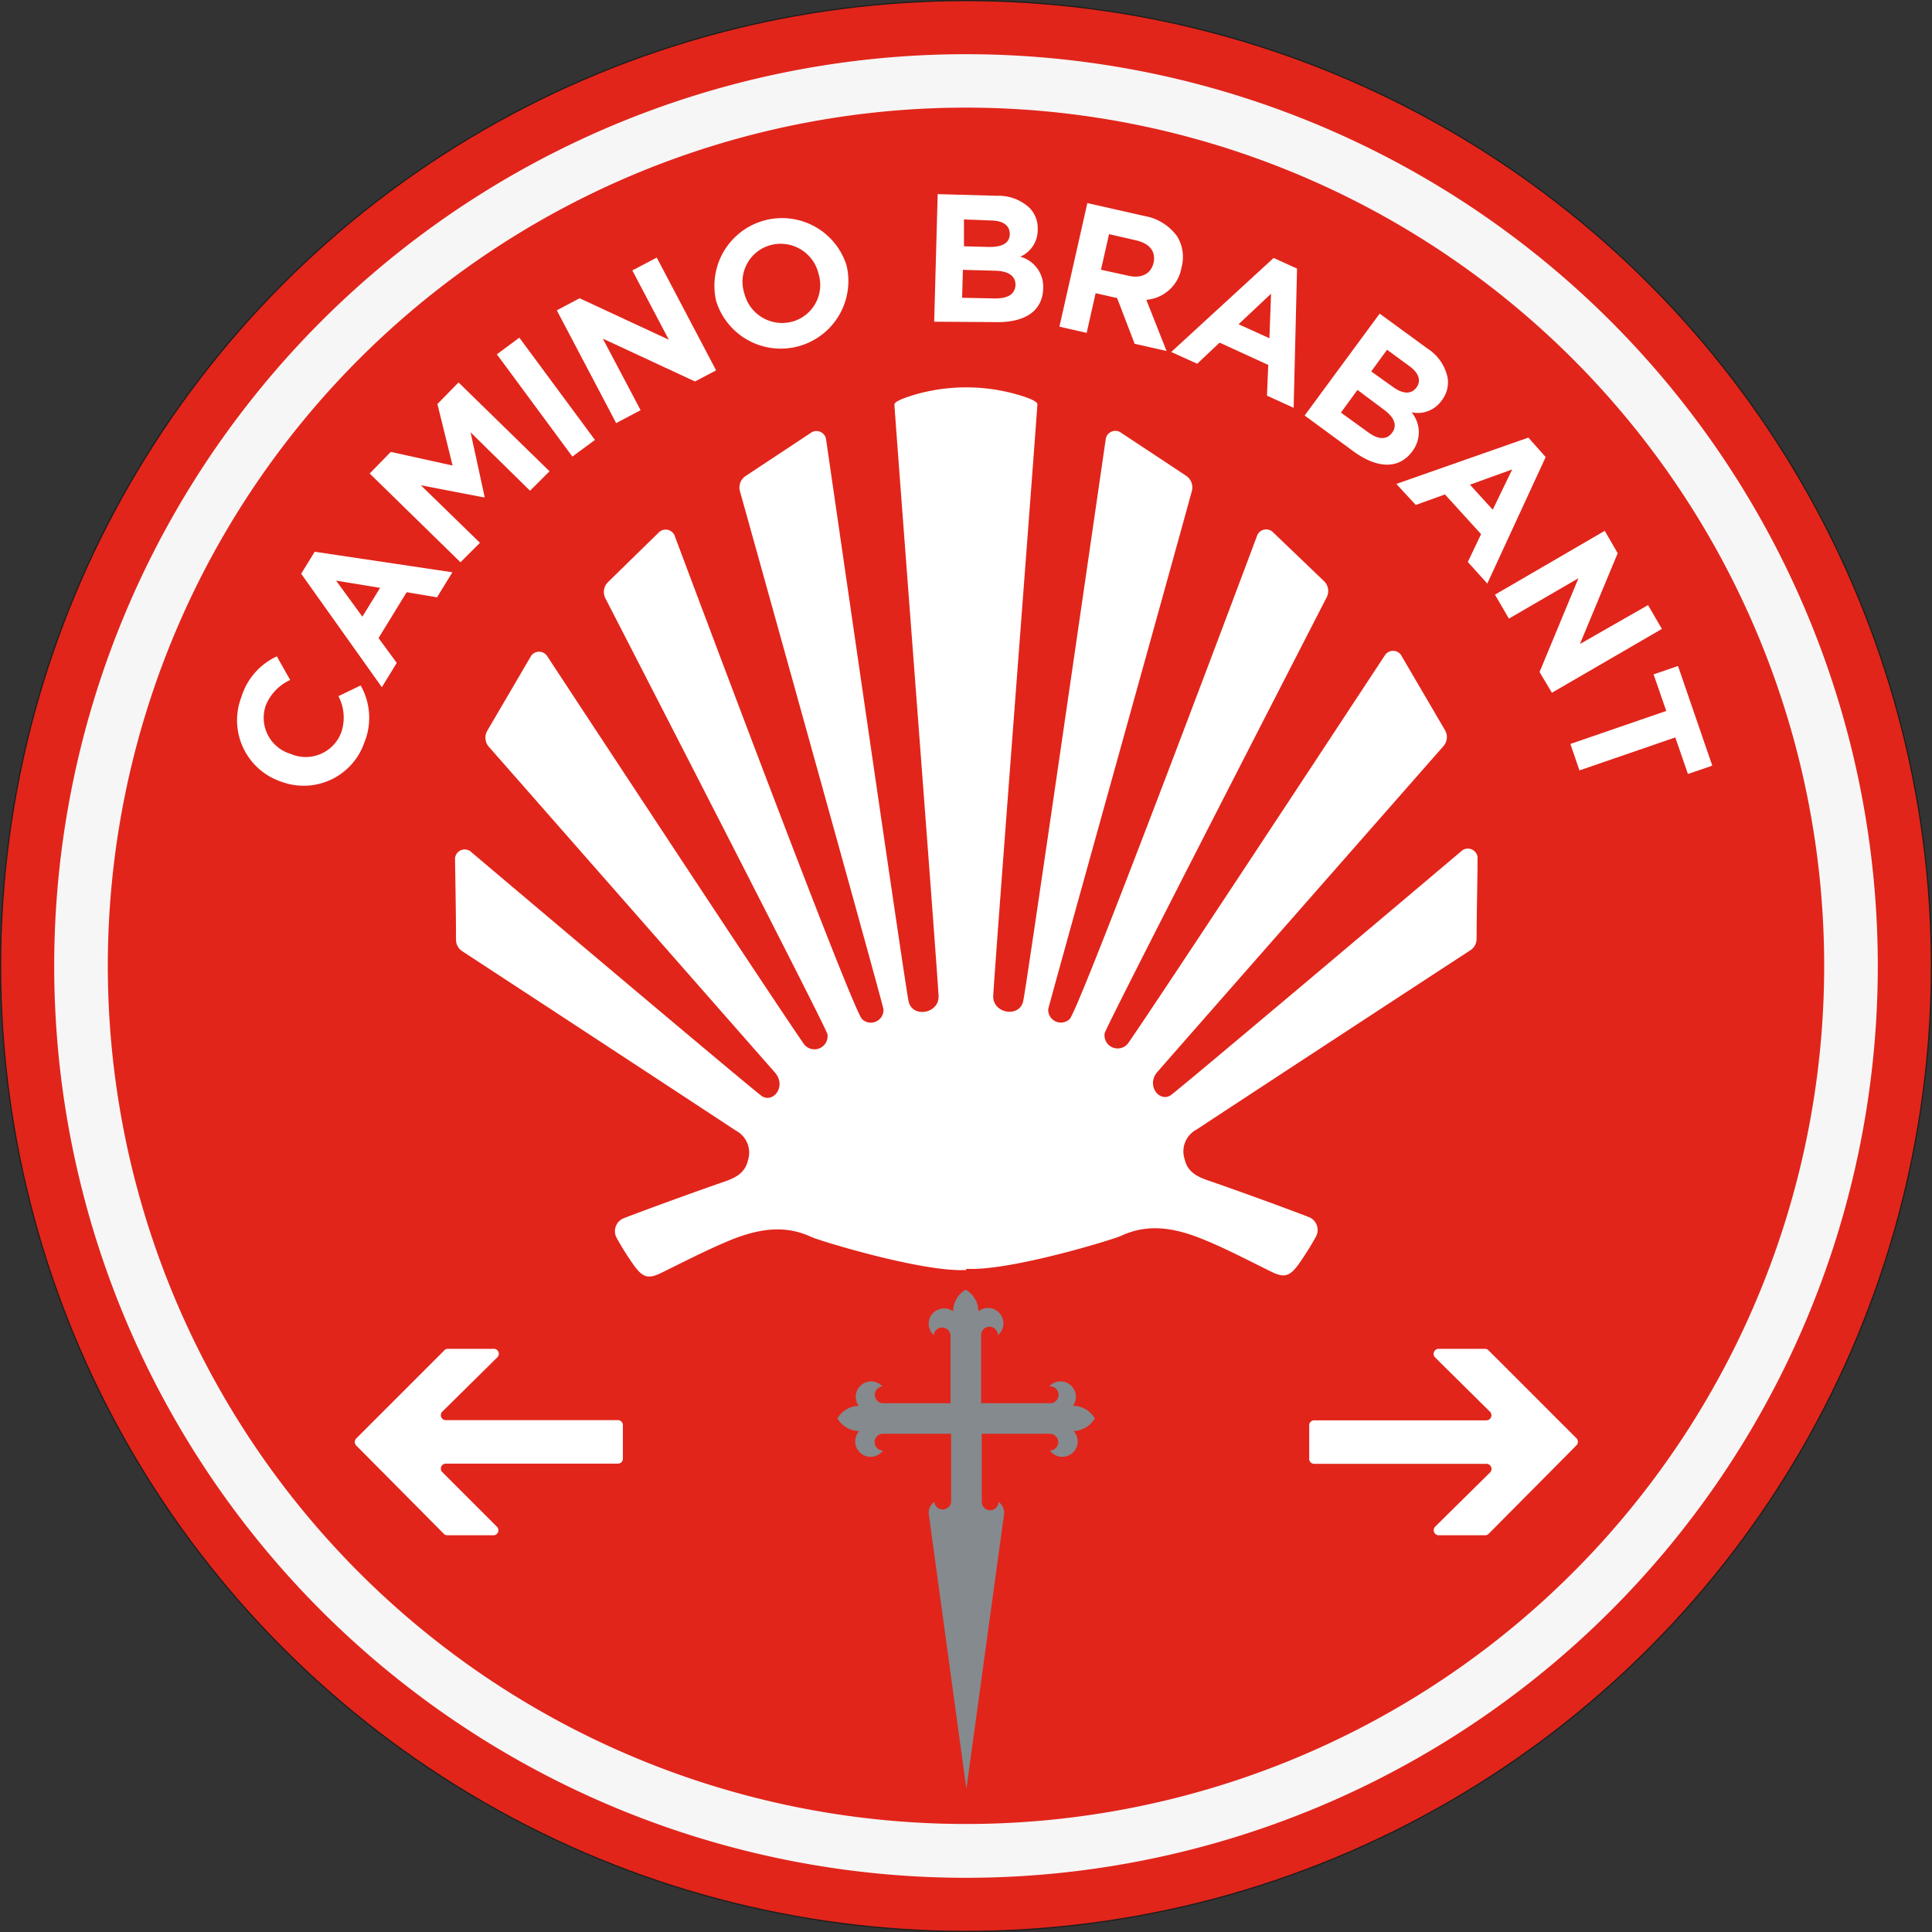 <svg id="b9dff0b9-65aa-4a99-b43e-0bb0fcc4508a" data-name="Laag 1" xmlns="http://www.w3.org/2000/svg" width="70.04mm" height="70.04mm" viewBox="0 0 198.54 198.54"><rect x="0" y="0" width="198.54" height="198.54" fill="#333333" stroke="none"/><defs><style>.e9b28c8b-1174-485a-9f61-c435c009d885{fill:#e1251b;stroke:#1d1d1b;stroke-miterlimit:10;stroke-width:0.12px;}.ab17062f-3997-4bd4-9271-b4bf9d597828{fill:#fff;}.b60f4df3-e4a9-48d2-b28c-e6e3feead967{fill:#f6f6f6;}.fee4fd16-6b1a-4b25-b128-b85007532493{fill:#858a8e;}</style></defs><circle class="e9b28c8b-1174-485a-9f61-c435c009d885" cx="99.27" cy="99.27" r="99.21"/><path class="ab17062f-3997-4bd4-9271-b4bf9d597828" d="M99.22,130.45c-4.43.25-15.06-3-15.92-3.4-2.81-1.32-5.58-.76-8.25.31-2.42,1-4.74,2.2-7.08,3.35-1.33.66-1.89.57-2.77-.58a28.89,28.89,0,0,1-1.9-3,1.43,1.43,0,0,1,.74-2c2.78-1.07,7.7-2.85,10.23-3.72,1.15-.39,2.24-.87,2.54-2.26a2.54,2.54,0,0,0-1.21-3Q61.53,106.9,47.44,97.69a1.42,1.42,0,0,1-.64-1.19c0-3.1-.07-6-.1-8.36a1,1,0,0,1,1.56-.73c6.38,5.4,29.4,24.83,30,25.19,1.07.65,2.31-.77,1.56-2.1a2.8,2.8,0,0,0-.25-.35c-2.39-2.71-25.14-28.63-29.37-33.44A1.42,1.42,0,0,1,50,75.06l4.53-7.74a1,1,0,0,1,1.61,0c4.23,6.44,23.23,35.32,26.4,39.89a1.35,1.35,0,0,0,2.43-1v0c-.16-.74-19.5-38.34-22.82-44.79a1.43,1.43,0,0,1,.28-1.67l5.27-5.15a1,1,0,0,1,1.55.34c3,8,18.25,48.67,19.28,49.73a1.3,1.3,0,0,0,2.2-1c0-.35-12.7-45.9-14.75-53.25a1.42,1.42,0,0,1,.59-1.57l6.79-4.49a1,1,0,0,1,1.46.66c1.31,9,8.14,56.21,8.47,57.7.28,1.9,3.21,1.43,3.1-.46-.26-4.44-3.86-51.27-4.54-60.75,0-.29.87-.64,2.05-1a19,19,0,0,1,11.06.12c.94.3,1.61.61,1.59.86-.68,9.48-4.28,56.31-4.54,60.75-.11,1.89,2.82,2.36,3.1.46.33-1.49,7.16-48.69,8.47-57.7a1,1,0,0,1,1.46-.66l6.79,4.49a1.44,1.44,0,0,1,.59,1.57c-2,7.35-14.72,52.9-14.76,53.25a1.3,1.3,0,0,0,2.21,1c1-1.06,16.28-41.71,19.28-49.73a1,1,0,0,1,1.55-.34L136,59.66a1.41,1.41,0,0,1,.27,1.67c-3.31,6.45-22.65,44.05-22.81,44.79v0a1.35,1.35,0,0,0,2.43,1c3.17-4.57,22.16-33.45,26.4-39.89a1,1,0,0,1,1.61,0l4.53,7.74a1.4,1.4,0,0,1-.16,1.65c-4.22,4.81-27,30.73-29.36,33.44a2.11,2.11,0,0,0-.26.35c-.74,1.33.5,2.75,1.57,2.1.59-.36,23.61-19.79,30-25.19a1,1,0,0,1,1.56.73c0,2.33-.09,5.26-.1,8.36a1.4,1.4,0,0,1-.65,1.19q-14.08,9.19-28.15,18.43a2.53,2.53,0,0,0-1.21,3c.29,1.39,1.39,1.87,2.54,2.26,2.53.87,7.45,2.65,10.23,3.72a1.43,1.43,0,0,1,.74,2,30.68,30.68,0,0,1-1.9,3c-.88,1.15-1.44,1.24-2.77.58-2.34-1.15-4.66-2.38-7.08-3.35-2.67-1.07-5.44-1.63-8.26-.31-.85.4-11.48,3.65-15.91,3.4" transform="translate(0.06 0.06)"/><path class="b60f4df3-e4a9-48d2-b28c-e6e3feead967" d="M192.91,99.21a93.7,93.7,0,1,1-93.7-93.7A93.7,93.7,0,0,1,192.91,99.21ZM99.21,11A88.19,88.19,0,1,0,187.4,99.21,88.2,88.2,0,0,0,99.21,11Z" transform="translate(0.06 0.06)"/><path class="fee4fd16-6b1a-4b25-b128-b85007532493" d="M112.44,145.7a2.57,2.57,0,0,0-2.24-1.29,1.58,1.58,0,0,0-2.44-2,.87.87,0,1,1,0,1.73h-7v-7a.86.86,0,0,1,1.72,0,1.56,1.56,0,0,0,.58-1.22,1.59,1.59,0,0,0-2.58-1.22,2.58,2.58,0,0,0-1.3-2.23,2.57,2.57,0,0,0-1.29,2.23,1.58,1.58,0,0,0-2,2.44.87.87,0,0,1,1.73,0v7h-7a.87.87,0,0,1,0-1.73,1.58,1.58,0,0,0-2.44,2A2.6,2.6,0,0,0,86,145.7a2.61,2.61,0,0,0,2.24,1.3,1.58,1.58,0,1,0,2.44,2,.86.86,0,0,1,0-1.72h7v7a.87.87,0,0,1-1.73,0,1.4,1.4,0,0,0-.57,1.21l3.87,28.28,3.88-28.28a1.44,1.44,0,0,0-.58-1.21.86.86,0,1,1-1.72,0v-7h7a.86.86,0,1,1,0,1.72,1.58,1.58,0,1,0,2.44-2A2.58,2.58,0,0,0,112.44,145.7Z" transform="translate(0.06 0.06)"/><path class="ab17062f-3997-4bd4-9271-b4bf9d597828" d="M28.82,80.26h0a6.65,6.65,0,0,1-4.07-8.7,6.78,6.78,0,0,1,3.64-4.17l1.37,2.43a4.87,4.87,0,0,0-2.52,2.65,3.87,3.87,0,0,0,2.56,4.94l0,0A3.9,3.9,0,0,0,35,75.23a4.75,4.75,0,0,0-.28-3.75L37,70.38a6.7,6.7,0,0,1,.39,5.84A6.59,6.59,0,0,1,28.82,80.26Z" transform="translate(0.06 0.06)"/><path class="ab17062f-3997-4bd4-9271-b4bf9d597828" d="M30.89,58.9l1.39-2.26,14.15,2.11-1.58,2.57-3.12-.52-2.89,4.71,1.87,2.55-1.53,2.5ZM39,60.35l-4.52-.74,2.7,3.7Z" transform="translate(0.06 0.06)"/><path class="ab17062f-3997-4bd4-9271-b4bf9d597828" d="M37.93,48.6l2.17-2.22,6.35,1.4-1.56-6.32,2.17-2.22,9.35,9.13-2,2-6.11-6L49.74,51l-.05.06-6.5-1.25,6.07,5.91-2,2Z" transform="translate(0.06 0.06)"/><path class="ab17062f-3997-4bd4-9271-b4bf9d597828" d="M51,36.35l2.31-1.71,7.77,10.51-2.32,1.71Z" transform="translate(0.06 0.06)"/><path class="ab17062f-3997-4bd4-9271-b4bf9d597828" d="M57.16,31.83l2.34-1.24,9.17,4.26-3.75-7.12,2.51-1.32L73.53,38l-2.17,1.14-9.47-4.4,3.88,7.35-2.51,1.33Z" transform="translate(0.06 0.06)"/><path class="ab17062f-3997-4bd4-9271-b4bf9d597828" d="M73.54,30.89v0a6.95,6.95,0,0,1,13.4-3.66v0a6.95,6.95,0,0,1-13.4,3.66Zm10.51-2.84v0a4,4,0,0,0-4.89-2.93,3.9,3.9,0,0,0-2.72,5v0A4,4,0,0,0,81.33,33,3.91,3.91,0,0,0,84.05,28.05Z" transform="translate(0.06 0.06)"/><path class="ab17062f-3997-4bd4-9271-b4bf9d597828" d="M96.3,19.89l6.07.17a4.7,4.7,0,0,1,3.38,1.25,3,3,0,0,1,.83,2.24v0a3,3,0,0,1-1.79,2.77,3.2,3.2,0,0,1,2.35,3.28v0c-.07,2.39-2,3.53-5,3.44L95.94,33Zm5.92,10.72c1.27,0,2-.4,2.08-1.37v0c0-.88-.62-1.44-2.09-1.48l-3.32-.09-.08,2.87Zm-.62-5.29c1.27,0,2.09-.35,2.11-1.32v0c0-.86-.63-1.36-1.84-1.4L99,22.49,99,25.25Z" transform="translate(0.06 0.06)"/><path class="ab17062f-3997-4bd4-9271-b4bf9d597828" d="M111.68,20.81l5.83,1.32a5.25,5.25,0,0,1,3.42,2.13,4.11,4.11,0,0,1,.43,3.16v0a4,4,0,0,1-3.62,3.33l2.08,5.26-3.28-.74-1.8-4.7-2.21-.5-.92,4.08-2.8-.64Zm4.24,7.47c1.37.31,2.31-.24,2.56-1.32v0c.27-1.21-.43-2-1.79-2.32L113.91,24l-.83,3.66Z" transform="translate(0.06 0.06)"/><path class="ab17062f-3997-4bd4-9271-b4bf9d597828" d="M130.82,26.45l2.41,1.09-.35,14.31-2.74-1.25.13-3.16-5-2.29-2.3,2.17-2.67-1.21Zm-.43,8.25.17-4.58-3.34,3.14Z" transform="translate(0.06 0.06)"/><path class="ab17062f-3997-4bd4-9271-b4bf9d597828" d="M141.72,32.17l4.9,3.58a4.68,4.68,0,0,1,2.08,3,3,3,0,0,1-.59,2.32l0,0A3,3,0,0,1,145,42.31a3.21,3.21,0,0,1,.08,4l0,0c-1.41,1.93-3.69,1.75-6.07,0l-5-3.67Zm-1.2,12.18c1,.75,1.91.84,2.48.06l0,0c.52-.71.31-1.53-.88-2.4l-2.68-2-1.7,2.33Zm2.49-4.7c1,.75,1.91.89,2.49.11l0,0c.51-.7.25-1.49-.73-2.2l-2.29-1.68-1.63,2.23Z" transform="translate(0.06 0.06)"/><path class="ab17062f-3997-4bd4-9271-b4bf9d597828" d="M157,44.91l1.78,2-6,13-2-2.22,1.36-2.86-3.71-4.08-3,1.08-2-2.16Zm-3.66,7.41,2-4.14L151,49.75Z" transform="translate(0.06 0.06)"/><path class="ab17062f-3997-4bd4-9271-b4bf9d597828" d="M164.85,54.49l1.33,2.3-3.88,9.33,7-4,1.42,2.45-11.3,6.56L158.15,69l4-9.64L155,63.51l-1.43-2.46Z" transform="translate(0.06 0.06)"/><path class="ab17062f-3997-4bd4-9271-b4bf9d597828" d="M171.17,73l-1.3-3.76,2.51-.86,3.52,10.24-2.5.86-1.3-3.76-9.85,3.39-.93-2.72Z" transform="translate(0.06 0.06)"/><path class="ab17062f-3997-4bd4-9271-b4bf9d597828" d="M161.92,148.49l-9,9.07a.51.51,0,0,1-.37.15h-4.76a.52.52,0,0,1-.37-.88l5.65-5.58a.52.52,0,0,0-.36-.88H135a.51.51,0,0,1-.52-.51v-3.45a.51.51,0,0,1,.52-.51H152.7a.52.52,0,0,0,.36-.88l-5.65-5.59a.52.52,0,0,1,.37-.88h4.77a.52.52,0,0,1,.36.16l9,9A.52.52,0,0,1,161.92,148.49Z" transform="translate(0.06 0.06)"/><path class="ab17062f-3997-4bd4-9271-b4bf9d597828" d="M45.91,138.55h4.77a.51.51,0,0,1,.36.88L45.4,145a.51.51,0,0,0,.36.88H63.43a.51.51,0,0,1,.52.51v3.45a.51.51,0,0,1-.52.51H45.76a.51.51,0,0,0-.36.88L51,156.83a.51.51,0,0,1-.36.88H45.91a.51.51,0,0,1-.36-.15l-9-9.07a.52.52,0,0,1,0-.73l9-9A.52.52,0,0,1,45.91,138.55Z" transform="translate(0.06 0.06)"/></svg>